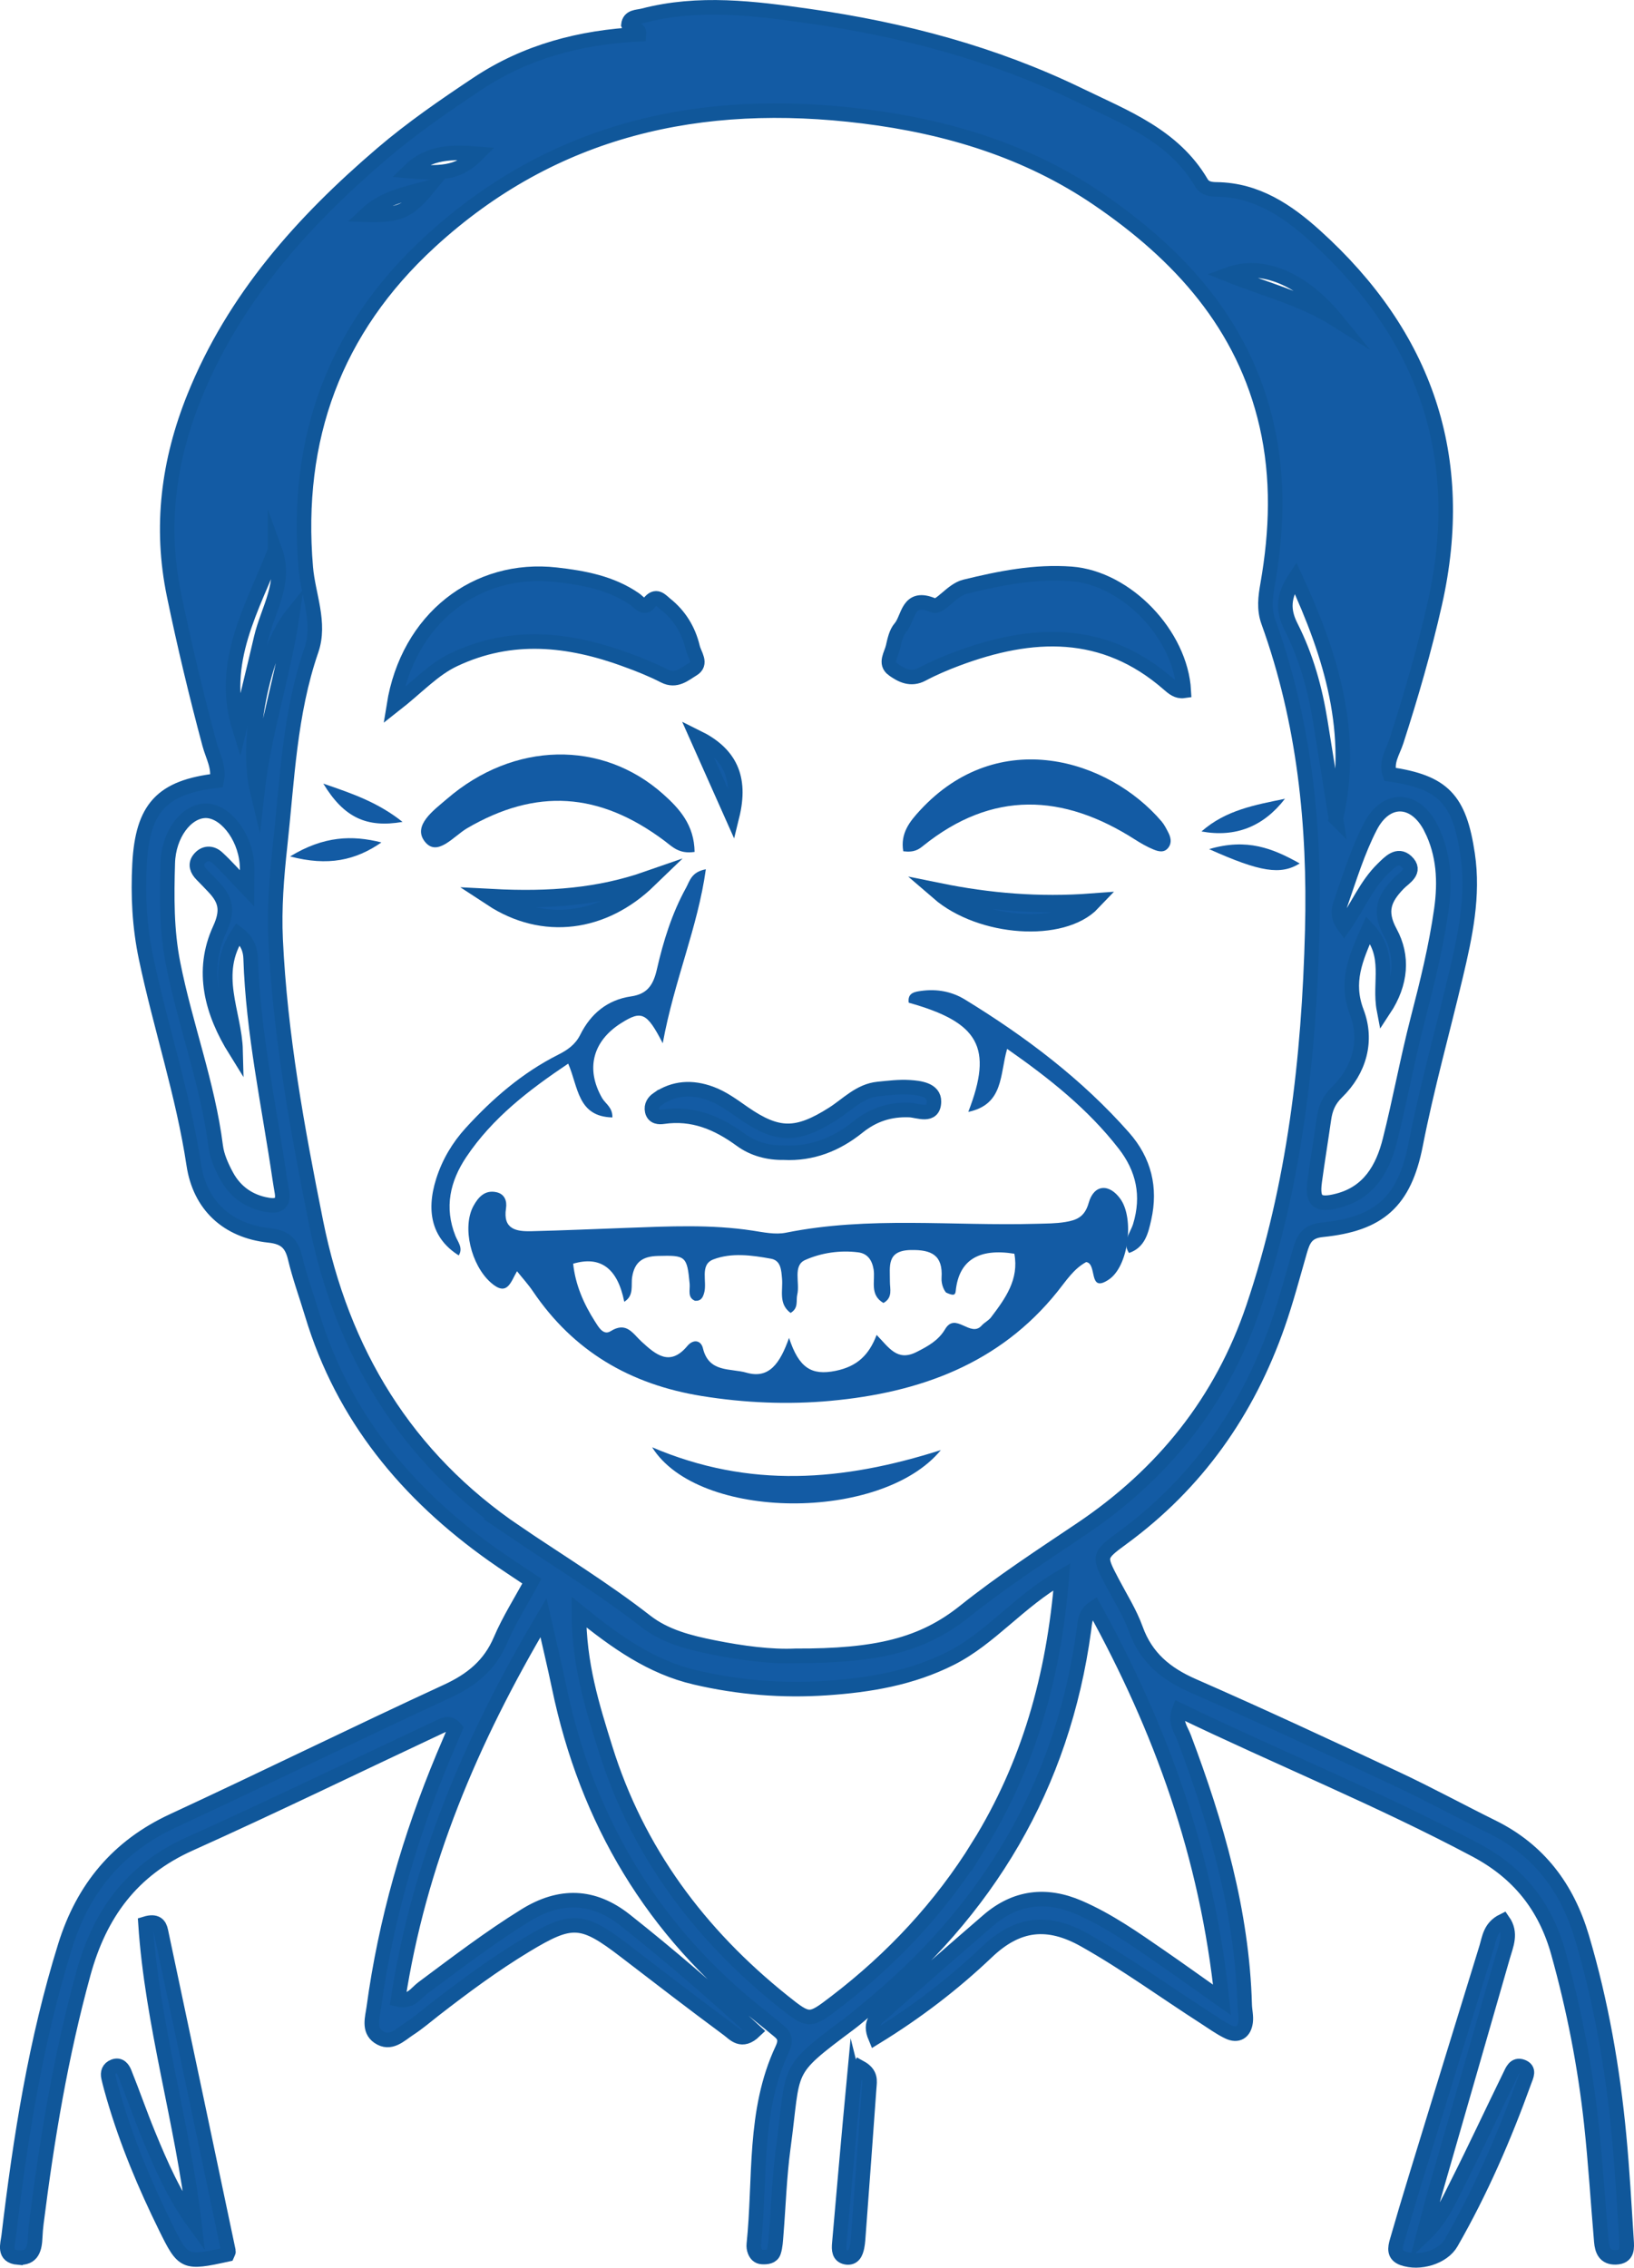 <?xml version="1.0" encoding="UTF-8"?>
<svg id="_レイヤー_2" data-name="レイヤー 2" xmlns="http://www.w3.org/2000/svg" viewBox="0 0 201.796 280.053">
  <defs>
    <style>
      .cls-1 {
        stroke-width: 2.155px;
      }

      .cls-1, .cls-2 {
        stroke: #10579a;
        stroke-miterlimit: 10;
      }

      .cls-1, .cls-2, .cls-3 {
        fill: #135ba4;
      }

      .cls-2 {
        stroke-width: 1.796px;
      }
    </style>
  </defs>
  <g id="_レイヤー_1-2" data-name="レイヤー 1">
    <g>
      <path class="cls-2" d="M2.233,278.794c1.804.152,2.055-1.142,2.115-2.537.025-.573.074-1.147.146-1.717,1.311-10.396,3.025-20.701,5.812-30.837,2.033-7.394,5.995-12.782,13.12-15.985,10.333-4.645,20.522-9.61,30.779-14.423.613-.288,1.293-.699,2.019.167-.47,1.107-.977,2.281-1.47,3.461-4.164,9.977-7.139,20.285-8.593,31.013-.17,1.253-.674,2.736.573,3.607,1.49,1.042,2.687-.261,3.843-1.011,1.08-.701,2.061-1.555,3.082-2.348,3.63-2.817,7.32-5.55,11.257-7.931,5.714-3.454,6.976-3.37,12.306.723,4.212,3.234,8.419,6.475,12.688,9.631.778.575,1.674,1.762,3.281.227-5.199-4.796-10.487-9.353-15.969-13.692-3.972-3.144-8.067-3.239-12.359-.58-4.402,2.727-8.502,5.865-12.648,8.948-.835.621-1.462,1.796-3.061,1.421,2.572-16.743,8.945-31.944,17.964-47.148.794,3.516,1.399,6.019,1.923,8.539,3.435,16.515,11.561,30.15,24.853,40.627.789.622,1.559,1.269,2.334,1.908.766.631.828,1.254.375,2.22-3.596,7.663-2.661,16.008-3.507,24.087-.029.275.012.584.115.839.159.396.417.71.92.734.601.028,1.227-.04,1.425-.646.217-.662.242-1.394.3-2.1.291-3.577.397-7.178.877-10.729,1.378-10.188.032-9.264,8.207-15.371.689-.515,1.334-1.089,2.003-1.633,15.01-12.204,24.299-27.683,26.923-46.994.122-.899.087-1.951,1.264-2.722,8.23,14.943,13.939,30.569,15.785,48.443-3.065-2.163-5.372-3.823-7.711-5.436-3.189-2.2-6.362-4.429-9.944-5.979-4.079-1.765-7.853-1.307-11.235,1.613-4.346,3.752-8.666,7.535-12.957,11.35-.681.606-1.774,1.139-.96,3.079,5.09-3.12,9.644-6.615,13.781-10.553,3.815-3.631,7.549-3.997,12.051-1.465,5.142,2.892,9.889,6.363,14.835,9.54.963.618,1.895,1.306,2.921,1.797,1.177.564,1.971.02,2.137-1.227.092-.692-.097-1.418-.117-2.129-.325-11.493-3.474-22.34-7.49-32.995-.37-.982-1.175-1.914-.597-3.388,12.231,5.907,24.725,10.958,36.634,17.294,5.277,2.808,8.572,6.921,10.175,12.661,1.936,6.931,3.307,13.956,4.084,21.094.527,4.849.821,9.722,1.239,14.583.092,1.071.438,1.991,1.776,1.95,1.515-.047,1.394-1.181,1.332-2.16-.275-4.296-.513-8.597-.919-12.881-.786-8.299-2.214-16.486-4.588-24.493-1.802-6.076-5.285-10.757-11.059-13.61-3.985-1.969-7.893-4.101-11.917-5.986-8.312-3.895-16.636-7.77-25.041-11.454-3.35-1.468-5.803-3.474-7.072-6.997-.723-2.009-1.897-3.857-2.897-5.763-1.695-3.233-1.754-3.296,1.209-5.467,9.219-6.753,15.481-15.655,19.228-26.373,1.04-2.974,1.843-6.031,2.715-9.062.415-1.442.86-2.46,2.763-2.652,7.031-.71,10.155-3.433,11.542-10.527,1.378-7.051,3.318-13.949,4.969-20.924,1.154-4.876,2.207-9.803,1.451-14.903-1.012-6.834-2.995-8.931-9.614-9.902-.525-1.508.388-2.769.812-4.079,1.81-5.599,3.447-11.242,4.742-16.983,4.078-18.072-1.159-33.139-14.765-45.428-3.438-3.106-7.244-5.679-12.178-5.741-.72-.009-1.458-.094-1.877-.808-3.431-5.847-9.457-8.116-15.098-10.853-10.547-5.119-21.745-8.079-33.317-9.731-6.837-.976-13.67-1.847-20.515-.065-.758.197-1.719.087-1.834,1.141.245.689,1.4.178,1.311,1.152-7.219.363-13.942,2.112-19.969,6.125-4.064,2.706-8.092,5.475-11.802,8.65-9.808,8.394-18.266,17.841-23.175,30.043-3.19,7.928-4.224,16.021-2.479,24.455,1.279,6.184,2.747,12.315,4.383,18.413.393,1.464,1.254,2.884.883,4.502-6.78.796-9.157,3.358-9.526,10.294-.206,3.881-.012,7.731.792,11.564,1.795,8.555,4.59,16.863,5.899,25.555.749,4.977,4.098,8.187,9.315,8.743,1.91.204,2.765.952,3.196,2.761.563,2.367,1.407,4.666,2.11,7,3.813,12.642,11.743,22.184,22.352,29.704,1.511,1.071,3.07,2.074,4.789,3.231-1.354,2.506-2.818,4.799-3.871,7.268-1.33,3.121-3.566,4.933-6.602,6.334-11.33,5.226-22.525,10.745-33.846,15.991-6.84,3.169-11.104,8.335-13.321,15.454-3.644,11.699-5.537,23.729-6.976,35.849-.119,1.003-.69,2.482,1.159,2.638ZM120.85,227.961c-4.651,7.518-10.608,13.9-17.63,19.272-3.22,2.463-3.29,2.515-6.551-.1-10.323-8.277-17.951-18.483-21.914-31.227-1.614-5.19-3.268-10.389-3.258-16.823,4.634,3.759,8.975,6.81,14.342,8.068,5.374,1.259,10.771,1.689,16.219,1.322,5.297-.356,10.487-1.22,15.355-3.676,4.911-2.477,8.312-6.946,13.723-10.085-.989,12.379-4.133,23.302-10.286,33.249ZM176.726,102.281c1.596,3.166,1.77,6.58,1.275,10.076-.645,4.55-1.738,8.988-2.889,13.43-1.293,4.988-2.209,10.074-3.472,15.071-.876,3.466-2.577,6.428-6.394,7.42-2.546.662-3.216.086-2.878-2.406.346-2.552.765-5.095,1.129-7.645.185-1.293.574-2.328,1.614-3.341,2.792-2.72,3.788-6.366,2.45-9.882-1.411-3.707-.191-6.565,1.418-10.187,2.888,3.151,1.291,6.5,1.934,9.868,2.168-3.284,2.376-6.601.774-9.549-1.427-2.626-.716-4.21,1.033-6.016.697-.719,2.265-1.525.969-2.733-1.084-1.01-2.087.106-2.909.904-2.043,1.985-3.124,4.682-4.805,7.068-.769-1.018-.696-1.96-.447-2.673,1.131-3.242,2.14-6.573,3.708-9.606,1.965-3.799,5.557-3.636,7.491.2ZM164.982,101.077c-.636-3.957-1.277-7.912-1.906-11.87-.653-4.11-1.757-8.104-3.638-11.81-1.029-2.028-.989-3.755.539-6.055,4.481,9.713,7.386,19.233,5.005,29.735ZM165.026,39.502c-4.172-2.634-8.916-3.799-13.375-5.593,4.271-1.587,9.222.519,13.375,5.593ZM59.005,18.996c-2.146,2.149-3.883,2.571-8.497,2.137,2.492-2.435,5.341-2.38,8.497-2.137ZM52.872,23.19c-2.409,2.944-3.65,3.464-7.702,3.338,2.181-2.069,4.794-2.565,7.702-3.338ZM33.966,67.97c1.449,3.971-.892,7.279-1.72,10.845-.868,3.733-1.786,7.454-2.673,11.148-2.555-8.192,1.652-14.937,4.393-21.992ZM36.115,75.869c-1.069,7.386-3.508,14.476-4.337,21.9-1.501-6.164.627-17.286,4.337-21.9ZM33.027,148.799c-2.264-.387-3.992-1.623-5.064-3.621-.602-1.122-1.165-2.367-1.322-3.61-.974-7.709-3.765-14.985-5.264-22.57-.817-4.135-.78-8.276-.658-12.422.105-3.539,2.265-6.35,4.582-6.444,2.386-.097,4.879,2.974,5.188,6.444.072.804.011,1.62.011,3.131-1.532-1.599-2.539-2.752-3.659-3.783-.725-.668-1.627-.634-2.256.183-.511.664-.233,1.341.322,1.905.502.511,1.003,1.025,1.494,1.548,1.462,1.557,1.813,2.853.742,5.186-2.371,5.164-.996,10.269,1.954,15.005-.116-4.705-2.998-9.453.29-14.42,1.147.883,1.532,1.916,1.567,3.018.298,9.196,2.265,18.168,3.593,27.225.083.567.186,1.131.278,1.697.242,1.499-.629,1.728-1.797,1.528ZM63.797,189.277c-13.692-9.257-21.556-22.302-24.778-38.368-2.313-11.535-4.424-23.103-4.98-34.873-.182-3.85.128-7.754.549-11.597.889-8.104,1.16-16.304,3.867-24.144,1.168-3.385-.405-6.808-.693-10.204-1.355-15.929,3.551-29.403,15.341-40.236,15.257-14.019,33.492-17.983,53.528-15.497,10.375,1.287,20.248,4.275,28.949,10.201,10.102,6.88,18.019,15.551,20.85,27.936,1.495,6.542,1.269,13.102.121,19.658-.275,1.57-.48,3.059.093,4.646,4.448,12.319,5.752,25.15,5.419,38.103-.405,15.804-2.187,31.464-7.285,46.564-3.909,11.578-11.148,20.578-21.234,27.366-4.879,3.283-9.804,6.482-14.415,10.169-5.214,4.169-10.9,5.525-20.883,5.486-3.06.142-6.613-.331-10.136-1.037-2.965-.594-5.934-1.335-8.361-3.224-5.102-3.972-10.609-7.337-15.953-10.95Z"/>
      <path class="cls-2" d="M185.604,241.612c.403-1.404,1.094-2.859.024-4.388-1.62.8-1.701,2.163-2.062,3.335-2.917,9.456-5.82,18.916-8.716,28.378-.798,2.605-1.579,5.216-2.329,7.836-.237.828-.415,1.707.72,2.117,2.041.738,4.951-.12,5.98-1.915,3.649-6.366,6.561-13.071,9.045-19.968.234-.651.677-1.43-.292-1.786-.918-.337-1.22.544-1.51,1.138-2.207,4.509-4.323,9.064-6.585,13.546-1.005,1.991-1.889,4.103-4.082,6.186.565-2.131.935-3.636,1.363-5.126,2.81-9.786,5.64-19.566,8.445-29.353Z"/>
      <path class="cls-2" d="M15.373,255.963c-.19-.471-.57-1.047-1.306-.767-.643.245-.804.767-.664,1.375.192.839.424,1.669.666,2.495,1.615,5.525,3.833,10.81,6.372,15.968,2.205,4.48,2.334,4.542,7.621,3.385.055-.133.178-.28.154-.396-2.774-13.186-5.555-26.37-8.351-39.551-.158-.746-.549-1.314-1.897-.905.821,12.447,4.569,24.517,6.034,36.992-2.481-3.388-4.121-7.163-5.687-10.966-1.037-2.519-1.922-5.101-2.941-7.628Z"/>
      <path class="cls-2" d="M105.45,257.028c-.631,6.684-1.216,13.373-1.799,20.062-.062.718-.057,1.528.859,1.683.898.151,1.195-.571,1.339-1.288.111-.557.135-1.134.178-1.703.444-5.986.892-11.972,1.317-17.96.058-.812.281-1.723-1.116-2.491-.326.688-.729,1.176-.778,1.698Z"/>
      <path class="cls-3" d="M102.591,172.998c10.919-1.006,20.821-4.521,28.013-13.499,1.06-1.323,2.004-2.812,3.538-3.637,1.415.195.192,3.91,2.793,2.161,2.457-1.652,3.154-7.541,1.437-9.952-1.37-1.925-3.267-1.845-3.921.485-.497,1.771-1.536,2.133-2.88,2.359-1.18.198-2.399.187-3.602.221-10.305.293-20.661-.964-30.915,1.101-1.3.262-2.748-.051-4.103-.258-5.143-.788-10.303-.533-15.463-.343-3.957.145-7.913.318-11.871.415-1.866.046-3.529-.238-3.125-2.829.139-.893-.16-1.758-1.172-1.986-1.435-.323-2.264.621-2.852,1.703-1.429,2.631-.279,7.297,2.13,9.443,2.062,1.837,2.477-.084,3.253-1.388.685.858,1.384,1.622,1.958,2.47,5.02,7.424,12.024,11.509,20.832,12.936,5.322.863,10.677,1.085,15.951.599ZM84.874,166.238c-2.152,2.579-3.922,1.027-5.633-.54-1.105-1.012-1.861-2.533-3.833-1.298-.896.561-1.486-.503-1.935-1.208-1.394-2.188-2.412-4.521-2.69-7.126q5.082-1.504,6.311,4.703c1.248-.776.808-2.039.977-3.073.299-1.829,1.277-2.54,3.164-2.589,3.426-.09,3.615-.02,3.934,3.428.07.755-.305,1.716.667,2.109.76.044.958-.431,1.11-.923.437-1.408-.593-3.52,1.153-4.187,2.245-.858,4.755-.518,7.119-.085,1.224.224,1.268,1.406,1.362,2.47.127,1.433-.474,3.1,1.054,4.226,1.027-.607.648-1.528.824-2.259.351-1.454-.58-3.583.972-4.277,1.975-.883,4.29-1.235,6.546-.95,1.144.144,1.71.927,1.909,2.095.238,1.4-.539,3.138,1.218,4.161,1.184-.657.792-1.753.799-2.648.016-1.895-.442-3.838,2.599-3.893,2.556-.046,3.959.643,3.779,3.426-.056.866.348,1.615.562,1.828.953.449,1.136.291,1.187-.199q.586-5.662,7.241-4.597c.595,3.175-1.117,5.532-2.88,7.854-.304.4-.817.635-1.156,1.016-1.381,1.549-3.224-1.732-4.512.443-.826,1.395-2.094,2.097-3.524,2.821-2.394,1.213-3.399-.529-4.936-2.106-.961,2.507-2.411,3.891-5.062,4.434-2.994.613-4.545-.369-5.755-4.069-1.128,3.196-2.49,5.092-5.257,4.298-1.99-.571-4.646.033-5.376-3.01-.239-.994-1.18-1.186-1.939-.276Z"/>
      <path class="cls-2" d="M77.3,81.47c1.608.587,3.211,1.224,4.73,2.005,1.477.759,2.51-.221,3.517-.823,1.172-.7.212-1.791-.001-2.691-.512-2.154-1.623-3.971-3.355-5.347-.562-.447-1.164-1.304-2.051-.124-.594.79-1.236-.141-1.742-.49-2.931-2.02-6.334-2.64-9.72-3.023-9.825-1.112-18.32,5.42-20.036,16.156,2.943-2.301,4.839-4.449,7.433-5.675,7.106-3.357,14.16-2.567,21.226.011Z"/>
      <path class="cls-2" d="M110.3,82.679c1.016.724,2.178,1.334,3.582.588,1.383-.735,2.838-1.354,4.307-1.904,9.24-3.461,18.129-3.871,26.128,3.127.528.462,1.081.947,1.879.833-.379-6.929-7.058-13.942-13.908-14.454-4.463-.333-8.811.538-13.127,1.595-1.619.397-3.09,2.652-3.881,2.306-3.231-1.416-3.033,1.548-4.094,2.766-.525.603-.715,1.553-.904,2.381-.208.914-1.043,2.006.018,2.762Z"/>
      <path class="cls-3" d="M70.171,131.357c1.248,2.845,1.132,6.553,5.46,6.643.026-1.263-.871-1.689-1.281-2.408-2.047-3.589-1.158-7.028,2.375-9.249,2.493-1.567,3.15-1.343,5.122,2.5,1.434-7.822,4.324-14.297,5.323-21.489-1.794.328-1.985,1.453-2.444,2.286-1.745,3.158-2.809,6.6-3.603,10.077-.446,1.952-1.194,3.047-3.198,3.338-2.915.423-4.965,2.134-6.256,4.718-.618,1.236-1.558,1.889-2.768,2.499-4.397,2.218-8.078,5.402-11.38,9.022-1.655,1.815-2.901,3.912-3.648,6.267-1.347,4.25-.383,7.497,2.782,9.48.565-.92-.109-1.656-.406-2.4-1.407-3.524-.672-6.755,1.346-9.765,3.249-4.844,7.766-8.293,12.576-11.518Z"/>
      <path class="cls-3" d="M119.173,123.444c-1.649-1.01-3.47-1.329-5.367-1.075-.803.108-1.756.223-1.581,1.462,8.689,2.433,10.441,5.523,7.357,13.483,4.415-.914,3.878-4.669,4.798-7.779,5.194,3.632,9.983,7.425,13.789,12.336,2.156,2.782,2.819,5.824,1.768,9.28-.338,1.109-1.398,2.236-.509,3.589,1.975-.672,2.377-2.448,2.744-4.08.903-4.022.014-7.675-2.74-10.795-5.832-6.608-12.783-11.841-20.258-16.422Z"/>
      <path class="cls-3" d="M143.451,101.442c-6.545-7.678-20.152-11.869-29.833-1.361-1.234,1.339-2.453,2.807-2.066,5.051,1.4.172,1.928-.25,2.469-.684,8.522-6.848,17.256-6.458,26.15-.766.721.461,1.474.893,2.261,1.22.617.257,1.354.464,1.866-.232.456-.619.284-1.291-.043-1.913-.238-.454-.474-.928-.803-1.314Z"/>
      <path class="cls-2" d="M81.204,135.734c-.454.315-.803.806-.662,1.463.168.785.878.787,1.358.717,3.669-.538,6.718.755,9.617,2.873,1.514,1.106,3.358,1.601,5.287,1.565,3.474.178,6.502-1.038,9.145-3.163,1.897-1.525,3.932-2.191,6.359-2.101,1.073.04,2.988.963,3.032-1.031.033-1.488-1.762-1.702-3.031-1.781-1.277-.079-2.575.084-3.856.211-2.287.227-3.797,1.926-5.593,3.066-4.437,2.815-6.805,2.826-11.032-.102-1.299-.9-2.56-1.854-4.062-2.403-2.298-.841-4.514-.736-6.562.686Z"/>
      <path class="cls-3" d="M80.536,178.735c5.698,9.129,28.359,9.235,35.657.347-12.101,3.85-23.613,4.796-35.657-.347Z"/>
      <path class="cls-1" d="M115.975,110.129c5.199,4.492,15.2,5.181,18.896,1.283-6.576.495-12.76-.036-18.896-1.283Z"/>
      <path class="cls-2" d="M90.416,100.779c1.176-4.785-.302-7.747-4.336-9.735,1.533,3.441,2.935,6.588,4.336,9.735Z"/>
      <path class="cls-3" d="M158.69,98.646c-3.625.751-7.287,1.37-10.309,4.038,4.2.769,7.654-.599,10.309-4.038Z"/>
      <path class="cls-3" d="M149.322,104.865c6.339,2.842,8.83,3.221,11.193,1.771-3.324-1.864-6.506-3.156-11.193-1.771Z"/>
      <g>
        <path class="cls-3" d="M57.685,102.287c8.505-4.96,16.304-4.496,24.385,1.558.956.716,1.776,1.657,3.711,1.365-.046-3.32-1.855-5.333-3.897-7.15-7.55-6.718-18.464-6.493-26.689.604-1.594,1.375-4.27,3.273-2.749,5.25,1.54,2.002,3.579-.658,5.239-1.626Z"/>
        <path class="cls-1" d="M60.768,110.86c6.35,4.167,13.706,3.161,19.265-2.214-5.994,2.092-12.107,2.592-19.265,2.214Z"/>
        <path class="cls-3" d="M47.107,104.038c-3.634-.918-7.123-.799-11.282,1.73,4.698,1.236,8.078.486,11.282-1.73Z"/>
        <path class="cls-3" d="M49.714,101.503c-3.014-2.384-6.04-3.45-9.784-4.726,2.531,4.178,5.328,5.496,9.784,4.726Z"/>
      </g>
    </g>
  </g>
</svg>